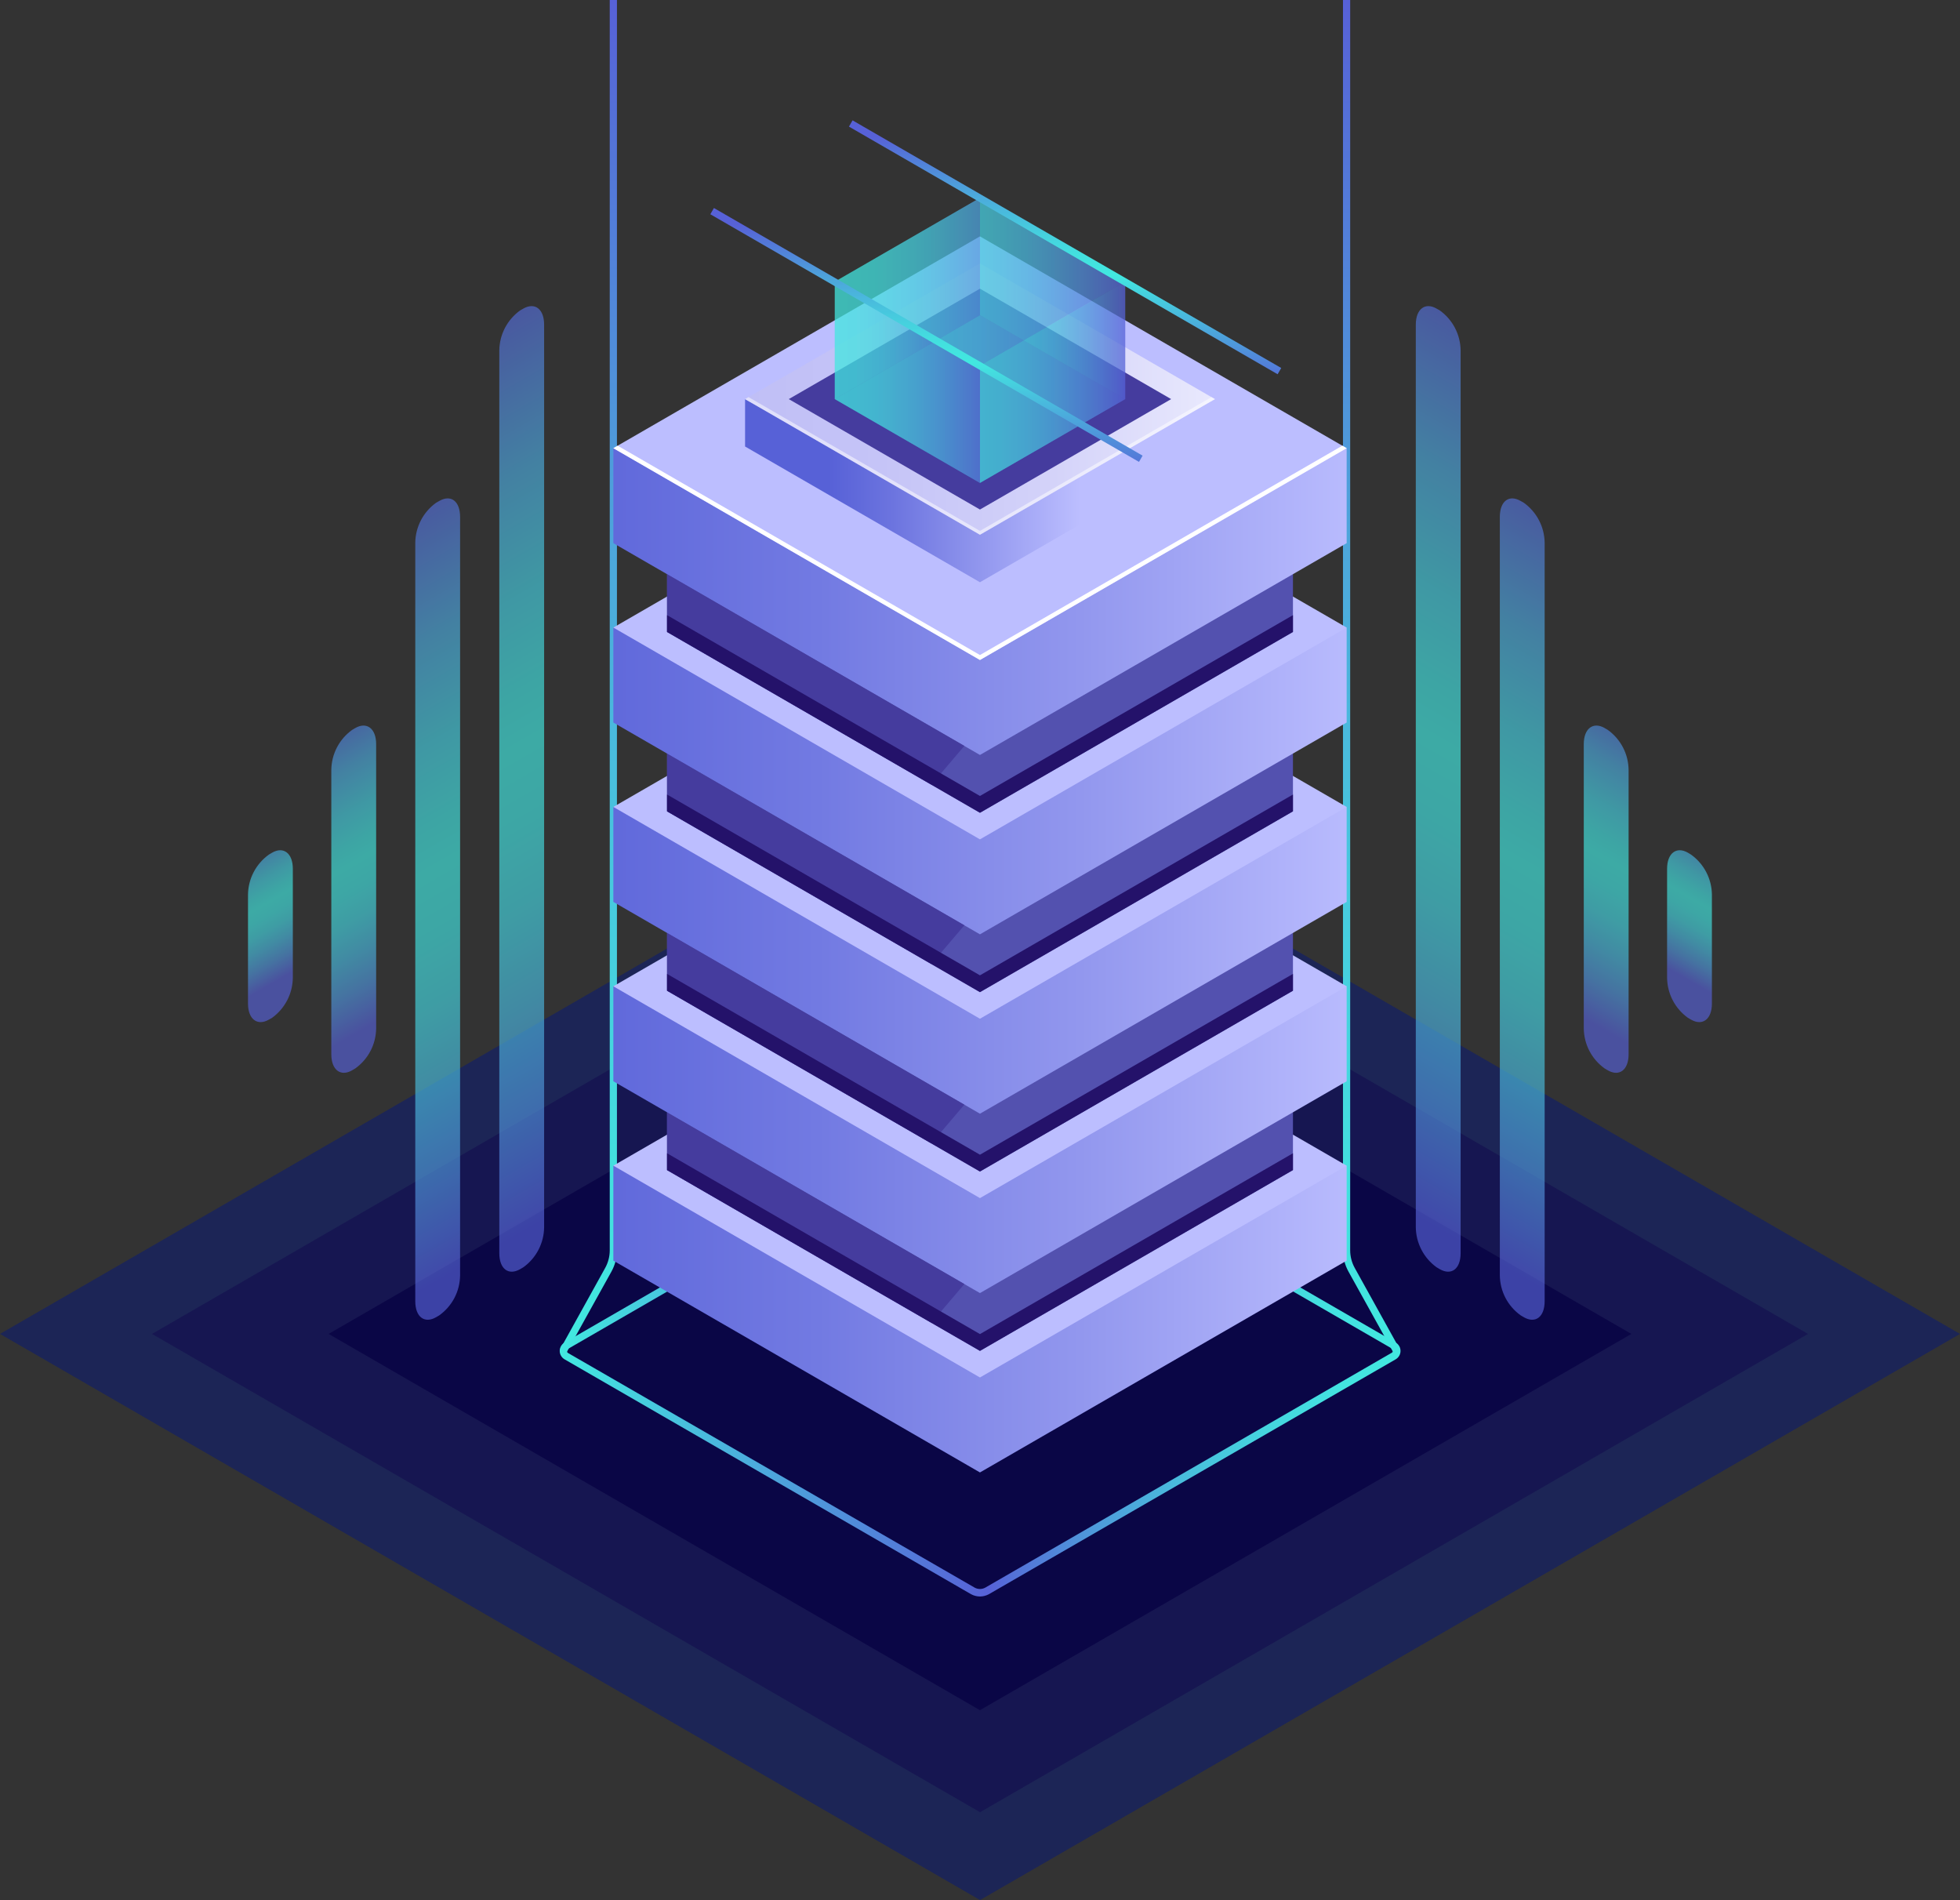 <?xml version="1.0" encoding="UTF-8"?> <svg xmlns="http://www.w3.org/2000/svg" width="325" height="315" viewBox="0 0 325 315" fill="none"><rect x="0" y="0" width="325" height="315" fill="#333333" stroke="none"/><g clip-path="url(#clip0_121_2)"><g opacity="0.67"><path opacity="0.67" d="M162.507 315L0 221.143L162.493 127.285L325 221.143L162.507 315Z" fill="#001480"></path></g><g opacity="0.67"><path opacity="0.67" d="M162.507 300.437L25.2 221.143L162.493 141.835L299.8 221.143L162.507 300.437Z" fill="#0F054C"></path></g><g opacity="0.9"><path opacity="0.9" d="M162.493 283.524L54.487 221.143L162.493 158.748L270.513 221.143L162.493 283.524Z" fill="#080344"></path></g><path d="M231.06 224.249L223.589 210.788C223 209.718 222.69 208.517 222.687 207.296V0H223.881V207.296C223.884 208.314 224.144 209.314 224.638 210.204L232.109 223.678L231.06 224.249Z" fill="url(#paint0_linear_121_2)"></path><path d="M93.926 224.249L92.878 223.678L100.349 210.204C100.843 209.314 101.103 208.314 101.105 207.296V0H102.3V207.296C102.297 208.517 101.986 209.718 101.397 210.788L93.926 224.249Z" fill="url(#paint1_linear_121_2)"></path><path d="M162.493 264.673C161.973 264.671 161.462 264.538 161.007 264.288L93.608 225.351C93.365 225.209 93.164 225.007 93.025 224.763C92.885 224.52 92.811 224.244 92.811 223.964C92.811 223.683 92.885 223.407 93.025 223.164C93.164 222.92 93.365 222.718 93.608 222.576L159.866 184.303C160.673 183.837 161.588 183.592 162.52 183.592C163.452 183.592 164.367 183.837 165.174 184.303L231.432 222.576C231.674 222.718 231.875 222.92 232.015 223.164C232.155 223.407 232.228 223.683 232.228 223.964C232.228 224.244 232.155 224.52 232.015 224.763C231.875 225.007 231.674 225.209 231.432 225.351L163.98 264.288C163.524 264.538 163.013 264.671 162.493 264.673ZM162.493 184.794C161.781 184.796 161.081 184.983 160.463 185.339L94.205 223.612C94.144 223.646 94.092 223.696 94.057 223.757C94.022 223.817 94.004 223.887 94.006 223.957C94.002 224.029 94.019 224.101 94.054 224.165C94.089 224.228 94.141 224.28 94.205 224.315L161.604 263.199C161.877 263.349 162.182 263.428 162.493 263.428C162.804 263.428 163.11 263.349 163.382 263.199L230.782 224.262C230.843 224.228 230.894 224.178 230.929 224.117C230.964 224.057 230.982 223.987 230.981 223.917C230.985 223.845 230.968 223.773 230.933 223.709C230.898 223.646 230.845 223.594 230.782 223.559L164.524 185.285C163.901 184.949 163.201 184.779 162.493 184.794Z" fill="url(#paint2_linear_121_2)"></path><path d="M162.493 238.706L110.607 208.73L162.493 178.767L214.393 208.743L162.493 238.706Z" fill="#BCBEFF"></path><path d="M223.297 193.251V208.996L162.493 244.109L101.703 208.996V193.251H223.297Z" fill="url(#paint3_linear_121_2)"></path><path d="M162.493 228.364L101.703 193.251L162.493 158.137L223.297 193.251L162.493 228.364Z" fill="#BCBEFF"></path><path d="M162.493 208.969L110.607 178.993L162.493 149.03L214.393 179.006L162.493 208.969Z" fill="#BCBEFF"></path><path d="M214.393 179.006V193.981L162.493 223.957L110.607 193.981V178.993L214.393 179.006Z" fill="#5351AF"></path><path d="M223.297 163.514V179.258L162.493 214.372L101.703 179.258V163.514H223.297Z" fill="url(#paint4_linear_121_2)"></path><path d="M162.493 198.627L101.703 163.514L162.493 128.4L223.297 163.514L162.493 198.627Z" fill="#BCBEFF"></path><path d="M162.493 179.232L110.607 149.256L162.493 119.293L214.393 149.269L162.493 179.232Z" fill="#BCBEFF"></path><path d="M214.393 149.269V164.244L162.493 194.22L110.607 164.244V149.256L214.393 149.269Z" fill="#5351AF"></path><path d="M223.297 133.777V149.521L162.493 184.635L101.703 149.521V133.777H223.297Z" fill="url(#paint5_linear_121_2)"></path><path d="M162.493 168.89L101.703 133.777L162.493 98.663L223.297 133.777L162.493 168.89Z" fill="#BCBEFF"></path><path d="M162.493 149.495L110.607 119.519L162.493 89.556L214.393 119.519L162.493 149.495Z" fill="#BCBEFF"></path><path d="M214.393 119.519V134.507L162.493 164.483L110.607 134.507V119.519H214.393Z" fill="#5351AF"></path><path d="M223.297 104.04V119.784L162.493 154.898L101.703 119.784V104.04H223.297Z" fill="url(#paint6_linear_121_2)"></path><path d="M162.493 139.153L101.703 104.04L162.493 68.926L223.297 104.04L162.493 139.153Z" fill="#BCBEFF"></path><path d="M162.493 119.758L110.607 89.782L162.493 59.819L214.393 89.782L162.493 119.758Z" fill="#BCBEFF"></path><path d="M214.393 89.782V104.77L162.493 134.746L110.607 104.77V89.782H214.393Z" fill="#5351AF"></path><path d="M223.297 74.303V90.047L162.493 125.161L101.703 90.047V74.303H223.297Z" fill="url(#paint7_linear_121_2)"></path><path d="M162.493 109.416L101.703 74.303L162.493 39.189L223.297 74.303L162.493 109.416Z" fill="#BCBEFF"></path><path d="M159.906 123.661L154.438 130.086L110.607 104.77V95.185L159.906 123.661Z" fill="#453C9E"></path><path d="M159.906 153.398L154.438 159.823L110.607 134.507V124.935L159.906 153.398Z" fill="#453C9E"></path><path d="M159.906 183.135L154.438 189.56L110.607 164.244V154.659L159.906 183.135Z" fill="#453C9E"></path><path d="M159.906 212.872L154.438 219.297L110.607 193.981V184.409L159.906 212.872Z" fill="#453C9E"></path><path d="M110.607 101.982V104.77L162.493 134.746L214.393 104.77V101.982L162.493 131.958L110.607 101.982Z" fill="#24126A"></path><path d="M110.607 131.719V134.507L162.493 164.483L214.393 134.507V131.719L162.493 161.695L110.607 131.719Z" fill="#24126A"></path><path d="M110.607 161.456V164.244L162.493 194.22L214.393 164.244V161.456L162.493 191.432L110.607 161.456Z" fill="#24126A"></path><path d="M110.607 191.193V193.981L162.493 223.957L214.393 193.981V191.193L162.493 221.169L110.607 191.193Z" fill="#24126A"></path><path d="M162.493 108.593L102.419 73.891L101.703 74.303L162.493 109.416L223.297 74.303L222.581 73.891L162.493 108.593Z" fill="white"></path><path d="M201.455 74.024V66.165L162.493 87.658L123.545 66.165V74.024L162.493 96.526L201.455 74.024Z" fill="url(#paint8_linear_121_2)"></path><path d="M162.493 88.653L123.545 66.165L162.493 43.663L201.455 66.165L162.493 88.653Z" fill="url(#paint9_linear_121_2)"></path><path opacity="0.5" d="M162.493 88.016L124.116 65.833L123.545 66.165L162.493 88.653L201.455 66.165L200.884 65.833L162.493 88.016Z" fill="white"></path><path d="M162.493 84.472L130.791 66.165L162.493 47.858L194.196 66.165L162.493 84.472Z" fill="#453C9E"></path><path opacity="0.5" d="M162.493 80.064L138.421 66.165L162.493 52.252L186.579 66.165L162.493 80.064Z" fill="url(#paint10_linear_121_2)"></path><path opacity="0.5" d="M162.493 32.804L186.579 46.703V66.165L162.493 52.252V32.804Z" fill="url(#paint11_linear_121_2)"></path><path opacity="0.5" d="M162.493 52.252L138.421 66.165V46.703L162.493 32.804V52.252Z" fill="url(#paint12_linear_121_2)"></path><path opacity="0.5" d="M162.493 60.616L138.421 46.703L162.493 32.804L186.579 46.703L162.493 60.616Z" fill="url(#paint13_linear_121_2)"></path><path opacity="0.5" d="M162.493 60.616V80.064L186.579 66.165V46.703L162.493 60.616Z" fill="url(#paint14_linear_121_2)"></path><path opacity="0.5" d="M138.421 46.703V66.165L162.493 80.064V60.616L138.421 46.703Z" fill="url(#paint15_linear_121_2)"></path><path d="M118.382 34.486L117.785 35.521L188.865 76.575L189.462 75.54L118.382 34.486Z" fill="url(#paint16_linear_121_2)"></path><path d="M141.368 19.955L140.771 20.99L211.851 62.044L212.448 61.009L141.368 19.955Z" fill="url(#paint17_linear_121_2)"></path><path opacity="0.66" d="M238.73 51.456L238.213 51.164C236.315 50.062 234.763 51.23 234.763 53.819V203.46C234.779 204.759 235.1 206.036 235.699 207.189C236.298 208.342 237.159 209.338 238.213 210.097L238.73 210.403C240.641 211.505 242.194 210.403 242.194 207.748V58.067C242.174 56.771 241.85 55.497 241.249 54.349C240.647 53.201 239.785 52.21 238.73 51.456Z" fill="url(#paint18_linear_121_2)"></path><path opacity="0.66" d="M252.664 83.343L252.147 83.051C250.236 81.949 248.697 83.051 248.697 85.706V211.425C248.708 212.725 249.026 214.004 249.626 215.158C250.225 216.311 251.089 217.307 252.147 218.063L252.664 218.368C254.575 219.47 256.128 218.368 256.128 215.713V89.954C256.108 88.658 255.784 87.385 255.183 86.237C254.581 85.088 253.718 84.097 252.664 83.343Z" fill="url(#paint19_linear_121_2)"></path><path opacity="0.66" d="M266.598 121.006L266.08 120.7C264.17 119.599 262.617 120.78 262.617 123.356V170.497C262.631 171.798 262.952 173.077 263.553 174.231C264.155 175.384 265.021 176.379 266.08 177.134L266.598 177.44C268.509 178.542 270.048 177.373 270.048 174.785V127.657C270.037 126.355 269.719 125.074 269.119 123.918C268.52 122.762 267.656 121.764 266.598 121.006Z" fill="url(#paint20_linear_121_2)"></path><path opacity="0.66" d="M280.399 141.676L279.895 141.37C277.984 140.268 276.431 141.45 276.431 144.025V162.107C276.447 163.407 276.769 164.686 277.37 165.839C277.972 166.992 278.837 167.988 279.895 168.744L280.399 169.036C282.31 170.138 283.862 168.97 283.862 166.381V148.287C283.843 146.991 283.519 145.717 282.917 144.569C282.316 143.421 281.453 142.43 280.399 141.676Z" fill="url(#paint21_linear_121_2)"></path><path opacity="0.66" d="M86.256 51.456L86.774 51.164C88.685 50.062 90.224 51.23 90.224 53.819V203.46C90.211 204.759 89.891 206.038 89.292 207.191C88.693 208.344 87.83 209.34 86.774 210.097L86.256 210.403C84.345 211.505 82.793 210.403 82.793 207.748V58.067C82.813 56.771 83.136 55.497 83.738 54.349C84.34 53.201 85.202 52.21 86.256 51.456Z" fill="url(#paint22_linear_121_2)"></path><path opacity="0.66" d="M72.322 83.343L72.84 83.051C74.751 81.949 76.29 83.051 76.29 85.706V211.425C76.279 212.725 75.961 214.004 75.361 215.158C74.761 216.311 73.897 217.307 72.84 218.063L72.322 218.368C70.412 219.47 68.859 218.368 68.859 215.713V89.954C68.879 88.658 69.203 87.385 69.804 86.237C70.406 85.088 71.268 84.097 72.322 83.343Z" fill="url(#paint23_linear_121_2)"></path><path opacity="0.66" d="M58.389 121.006L58.906 120.7C60.817 119.599 62.37 120.78 62.37 123.356V170.497C62.356 171.798 62.035 173.077 61.433 174.231C60.831 175.384 59.966 176.379 58.906 177.134L58.389 177.44C56.478 178.542 54.938 177.373 54.938 174.785V127.657C54.95 126.355 55.268 125.074 55.867 123.918C56.467 122.762 57.331 121.764 58.389 121.006Z" fill="url(#paint24_linear_121_2)"></path><path opacity="0.66" d="M44.588 141.676L45.105 141.37C47.003 140.268 48.556 141.45 48.556 144.025V162.107C48.539 163.406 48.218 164.683 47.619 165.836C47.02 166.989 46.159 167.985 45.105 168.744L44.588 169.036C42.677 170.138 41.124 168.97 41.124 166.381V148.287C41.144 146.991 41.468 145.717 42.069 144.569C42.671 143.421 43.534 142.43 44.588 141.676Z" fill="url(#paint25_linear_121_2)"></path></g><defs><linearGradient id="paint0_linear_121_2" x1="227.398" y1="224.249" x2="227.398" y2="0" gradientUnits="userSpaceOnUse"><stop stop-color="#42E8E0"></stop><stop offset="0.13" stop-color="#43E0DF"></stop><stop offset="0.35" stop-color="#47C9DE"></stop><stop offset="0.61" stop-color="#4DA4DB"></stop><stop offset="0.91" stop-color="#5471D8"></stop><stop offset="1" stop-color="#5761D7"></stop></linearGradient><linearGradient id="paint1_linear_121_2" x1="97.589" y1="224.249" x2="97.589" y2="0" gradientUnits="userSpaceOnUse"><stop stop-color="#42E8E0"></stop><stop offset="0.13" stop-color="#43E0DF"></stop><stop offset="0.35" stop-color="#47C9DE"></stop><stop offset="0.61" stop-color="#4DA4DB"></stop><stop offset="0.91" stop-color="#5471D8"></stop><stop offset="1" stop-color="#5761D7"></stop></linearGradient><linearGradient id="paint2_linear_121_2" x1="92.812" y1="224.143" x2="232.175" y2="224.143" gradientUnits="userSpaceOnUse"><stop stop-color="#42E8E0"></stop><stop offset="0.51" stop-color="#5761D7"></stop><stop offset="0.54" stop-color="#5472D8"></stop><stop offset="0.64" stop-color="#4E9CDB"></stop><stop offset="0.74" stop-color="#49BDDD"></stop><stop offset="0.84" stop-color="#45D5DF"></stop><stop offset="0.93" stop-color="#43E3E0"></stop><stop offset="1" stop-color="#42E8E0"></stop></linearGradient><linearGradient id="paint3_linear_121_2" x1="71.646" y1="218.687" x2="227.451" y2="218.687" gradientUnits="userSpaceOnUse"><stop stop-color="#5761D7"></stop><stop offset="0.16" stop-color="#5E67DA"></stop><stop offset="0.41" stop-color="#727AE2"></stop><stop offset="0.69" stop-color="#9297EE"></stop><stop offset="1" stop-color="#BCBEFF"></stop></linearGradient><linearGradient id="paint4_linear_121_2" x1="71.646" y1="188.95" x2="227.451" y2="188.95" gradientUnits="userSpaceOnUse"><stop stop-color="#5761D7"></stop><stop offset="0.16" stop-color="#5E67DA"></stop><stop offset="0.41" stop-color="#727AE2"></stop><stop offset="0.69" stop-color="#9297EE"></stop><stop offset="1" stop-color="#BCBEFF"></stop></linearGradient><linearGradient id="paint5_linear_121_2" x1="71.646" y1="159.213" x2="227.451" y2="159.213" gradientUnits="userSpaceOnUse"><stop stop-color="#5761D7"></stop><stop offset="0.16" stop-color="#5E67DA"></stop><stop offset="0.41" stop-color="#727AE2"></stop><stop offset="0.69" stop-color="#9297EE"></stop><stop offset="1" stop-color="#BCBEFF"></stop></linearGradient><linearGradient id="paint6_linear_121_2" x1="71.646" y1="129.476" x2="227.451" y2="129.476" gradientUnits="userSpaceOnUse"><stop stop-color="#5761D7"></stop><stop offset="0.16" stop-color="#5E67DA"></stop><stop offset="0.41" stop-color="#727AE2"></stop><stop offset="0.69" stop-color="#9297EE"></stop><stop offset="1" stop-color="#BCBEFF"></stop></linearGradient><linearGradient id="paint7_linear_121_2" x1="71.646" y1="99.739" x2="227.451" y2="99.739" gradientUnits="userSpaceOnUse"><stop stop-color="#5761D7"></stop><stop offset="0.16" stop-color="#5E67DA"></stop><stop offset="0.41" stop-color="#727AE2"></stop><stop offset="0.69" stop-color="#9297EE"></stop><stop offset="1" stop-color="#BCBEFF"></stop></linearGradient><linearGradient id="paint8_linear_121_2" x1="123.545" y1="81.339" x2="179.055" y2="81.339" gradientUnits="userSpaceOnUse"><stop offset="0.25" stop-color="#5761D7"></stop><stop offset="0.44" stop-color="#6C74DF"></stop><stop offset="0.82" stop-color="#A2A6F5"></stop><stop offset="1" stop-color="#BCBEFF"></stop></linearGradient><linearGradient id="paint9_linear_121_2" x1="123.545" y1="66.165" x2="201.455" y2="66.165" gradientUnits="userSpaceOnUse"><stop stop-color="#C0BFF6"></stop><stop offset="0.29" stop-color="#C5C4F7"></stop><stop offset="0.64" stop-color="#D3D2F9"></stop><stop offset="1" stop-color="#E9E9FD"></stop></linearGradient><linearGradient id="paint10_linear_121_2" x1="138.421" y1="66.165" x2="186.579" y2="66.165" gradientUnits="userSpaceOnUse"><stop stop-color="#42E8E0"></stop><stop offset="0.15" stop-color="#43E3E0"></stop><stop offset="0.33" stop-color="#45D5DF"></stop><stop offset="0.52" stop-color="#49BDDD"></stop><stop offset="0.72" stop-color="#4E9CDB"></stop><stop offset="0.93" stop-color="#5472D8"></stop><stop offset="1" stop-color="#5761D7"></stop></linearGradient><linearGradient id="paint11_linear_121_2" x1="162.493" y1="49.478" x2="186.579" y2="49.478" gradientUnits="userSpaceOnUse"><stop stop-color="#42E8E0"></stop><stop offset="0.15" stop-color="#43E3E0"></stop><stop offset="0.33" stop-color="#45D5DF"></stop><stop offset="0.52" stop-color="#49BDDD"></stop><stop offset="0.72" stop-color="#4E9CDB"></stop><stop offset="0.93" stop-color="#5472D8"></stop><stop offset="1" stop-color="#5761D7"></stop></linearGradient><linearGradient id="paint12_linear_121_2" x1="138.421" y1="49.478" x2="162.493" y2="49.478" gradientUnits="userSpaceOnUse"><stop stop-color="#42E8E0"></stop><stop offset="0.15" stop-color="#43E3E0"></stop><stop offset="0.33" stop-color="#45D5DF"></stop><stop offset="0.52" stop-color="#49BDDD"></stop><stop offset="0.72" stop-color="#4E9CDB"></stop><stop offset="0.93" stop-color="#5472D8"></stop><stop offset="1" stop-color="#5761D7"></stop></linearGradient><linearGradient id="paint13_linear_121_2" x1="138.421" y1="46.703" x2="186.579" y2="46.703" gradientUnits="userSpaceOnUse"><stop stop-color="#42E8E0"></stop><stop offset="0.15" stop-color="#43E3E0"></stop><stop offset="0.33" stop-color="#45D5DF"></stop><stop offset="0.52" stop-color="#49BDDD"></stop><stop offset="0.72" stop-color="#4E9CDB"></stop><stop offset="0.93" stop-color="#5472D8"></stop><stop offset="1" stop-color="#5761D7"></stop></linearGradient><linearGradient id="paint14_linear_121_2" x1="162.493" y1="63.39" x2="186.579" y2="63.39" gradientUnits="userSpaceOnUse"><stop stop-color="#42E8E0"></stop><stop offset="0.15" stop-color="#43E3E0"></stop><stop offset="0.33" stop-color="#45D5DF"></stop><stop offset="0.52" stop-color="#49BDDD"></stop><stop offset="0.72" stop-color="#4E9CDB"></stop><stop offset="0.93" stop-color="#5472D8"></stop><stop offset="1" stop-color="#5761D7"></stop></linearGradient><linearGradient id="paint15_linear_121_2" x1="138.421" y1="63.39" x2="162.493" y2="63.39" gradientUnits="userSpaceOnUse"><stop stop-color="#42E8E0"></stop><stop offset="0.15" stop-color="#43E3E0"></stop><stop offset="0.33" stop-color="#45D5DF"></stop><stop offset="0.52" stop-color="#49BDDD"></stop><stop offset="0.72" stop-color="#4E9CDB"></stop><stop offset="0.93" stop-color="#5472D8"></stop><stop offset="1" stop-color="#5761D7"></stop></linearGradient><linearGradient id="paint16_linear_121_2" x1="157.01" y1="79.552" x2="157.094" y2="37.324" gradientUnits="userSpaceOnUse"><stop stop-color="#5761D7"></stop><stop offset="0.46" stop-color="#42E8E0"></stop><stop offset="0.54" stop-color="#43E0DF"></stop><stop offset="0.65" stop-color="#47C9DE"></stop><stop offset="0.79" stop-color="#4DA4DB"></stop><stop offset="0.95" stop-color="#5471D8"></stop><stop offset="1" stop-color="#5761D7"></stop></linearGradient><linearGradient id="paint17_linear_121_2" x1="180.094" y1="64.984" x2="180.177" y2="22.756" gradientUnits="userSpaceOnUse"><stop stop-color="#5761D7"></stop><stop offset="0.46" stop-color="#42E8E0"></stop><stop offset="0.54" stop-color="#43E0DF"></stop><stop offset="0.65" stop-color="#47C9DE"></stop><stop offset="0.79" stop-color="#4DA4DB"></stop><stop offset="0.95" stop-color="#5471D8"></stop><stop offset="1" stop-color="#5761D7"></stop></linearGradient><linearGradient id="paint18_linear_121_2" x1="236.735" y1="202.773" x2="305.092" y2="83.88" gradientUnits="userSpaceOnUse"><stop stop-color="#5761D7"></stop><stop offset="0.01" stop-color="#5665D7"></stop><stop offset="0.13" stop-color="#4F94DA"></stop><stop offset="0.24" stop-color="#49B8DD"></stop><stop offset="0.34" stop-color="#45D3DF"></stop><stop offset="0.43" stop-color="#43E2E0"></stop><stop offset="0.51" stop-color="#42E8E0"></stop><stop offset="0.57" stop-color="#43E0DF"></stop><stop offset="0.67" stop-color="#46CCDE"></stop><stop offset="0.8" stop-color="#4CA9DC"></stop><stop offset="0.93" stop-color="#537AD9"></stop><stop offset="1" stop-color="#5761D7"></stop></linearGradient><linearGradient id="paint19_linear_121_2" x1="250.728" y1="210.818" x2="308.826" y2="109.767" gradientUnits="userSpaceOnUse"><stop stop-color="#5761D7"></stop><stop offset="0.01" stop-color="#5665D7"></stop><stop offset="0.13" stop-color="#4F94DA"></stop><stop offset="0.24" stop-color="#49B8DD"></stop><stop offset="0.34" stop-color="#45D3DF"></stop><stop offset="0.43" stop-color="#43E2E0"></stop><stop offset="0.51" stop-color="#42E8E0"></stop><stop offset="0.57" stop-color="#43E0DF"></stop><stop offset="0.67" stop-color="#46CCDE"></stop><stop offset="0.8" stop-color="#4CA9DC"></stop><stop offset="0.93" stop-color="#537AD9"></stop><stop offset="1" stop-color="#5761D7"></stop></linearGradient><linearGradient id="paint20_linear_121_2" x1="264.721" y1="170.04" x2="288.977" y2="127.85" gradientUnits="userSpaceOnUse"><stop stop-color="#5761D7"></stop><stop offset="0.01" stop-color="#5665D7"></stop><stop offset="0.13" stop-color="#4F94DA"></stop><stop offset="0.24" stop-color="#49B8DD"></stop><stop offset="0.34" stop-color="#45D3DF"></stop><stop offset="0.43" stop-color="#43E2E0"></stop><stop offset="0.51" stop-color="#42E8E0"></stop><stop offset="0.57" stop-color="#43E0DF"></stop><stop offset="0.67" stop-color="#46CCDE"></stop><stop offset="0.8" stop-color="#4CA9DC"></stop><stop offset="0.93" stop-color="#537AD9"></stop><stop offset="1" stop-color="#5761D7"></stop></linearGradient><linearGradient id="paint21_linear_121_2" x1="278.598" y1="161.714" x2="290.347" y2="141.278" gradientUnits="userSpaceOnUse"><stop stop-color="#5761D7"></stop><stop offset="0.01" stop-color="#5665D7"></stop><stop offset="0.13" stop-color="#4F94DA"></stop><stop offset="0.24" stop-color="#49B8DD"></stop><stop offset="0.34" stop-color="#45D3DF"></stop><stop offset="0.43" stop-color="#43E2E0"></stop><stop offset="0.51" stop-color="#42E8E0"></stop><stop offset="0.57" stop-color="#43E0DF"></stop><stop offset="0.67" stop-color="#46CCDE"></stop><stop offset="0.8" stop-color="#4CA9DC"></stop><stop offset="0.93" stop-color="#537AD9"></stop><stop offset="1" stop-color="#5761D7"></stop></linearGradient><linearGradient id="paint22_linear_121_2" x1="97.518" y1="198.06" x2="29.162" y2="79.166" gradientUnits="userSpaceOnUse"><stop stop-color="#5761D7"></stop><stop offset="0.01" stop-color="#5665D7"></stop><stop offset="0.13" stop-color="#4F94DA"></stop><stop offset="0.24" stop-color="#49B8DD"></stop><stop offset="0.34" stop-color="#45D3DF"></stop><stop offset="0.43" stop-color="#43E2E0"></stop><stop offset="0.51" stop-color="#42E8E0"></stop><stop offset="0.57" stop-color="#43E0DF"></stop><stop offset="0.67" stop-color="#46CCDE"></stop><stop offset="0.8" stop-color="#4CA9DC"></stop><stop offset="0.93" stop-color="#537AD9"></stop><stop offset="1" stop-color="#5761D7"></stop></linearGradient><linearGradient id="paint23_linear_121_2" x1="83.525" y1="206.105" x2="25.427" y2="105.053" gradientUnits="userSpaceOnUse"><stop stop-color="#5761D7"></stop><stop offset="0.01" stop-color="#5665D7"></stop><stop offset="0.13" stop-color="#4F94DA"></stop><stop offset="0.24" stop-color="#49B8DD"></stop><stop offset="0.34" stop-color="#45D3DF"></stop><stop offset="0.43" stop-color="#43E2E0"></stop><stop offset="0.51" stop-color="#42E8E0"></stop><stop offset="0.57" stop-color="#43E0DF"></stop><stop offset="0.67" stop-color="#46CCDE"></stop><stop offset="0.8" stop-color="#4CA9DC"></stop><stop offset="0.93" stop-color="#537AD9"></stop><stop offset="1" stop-color="#5761D7"></stop></linearGradient><linearGradient id="paint24_linear_121_2" x1="69.521" y1="165.318" x2="45.271" y2="123.14" gradientUnits="userSpaceOnUse"><stop stop-color="#5761D7"></stop><stop offset="0.01" stop-color="#5665D7"></stop><stop offset="0.13" stop-color="#4F94DA"></stop><stop offset="0.24" stop-color="#49B8DD"></stop><stop offset="0.34" stop-color="#45D3DF"></stop><stop offset="0.43" stop-color="#43E2E0"></stop><stop offset="0.51" stop-color="#42E8E0"></stop><stop offset="0.57" stop-color="#43E0DF"></stop><stop offset="0.67" stop-color="#46CCDE"></stop><stop offset="0.8" stop-color="#4CA9DC"></stop><stop offset="0.93" stop-color="#537AD9"></stop><stop offset="1" stop-color="#5761D7"></stop></linearGradient><linearGradient id="paint25_linear_121_2" x1="55.656" y1="157" x2="43.907" y2="136.565" gradientUnits="userSpaceOnUse"><stop stop-color="#5761D7"></stop><stop offset="0.01" stop-color="#5665D7"></stop><stop offset="0.13" stop-color="#4F94DA"></stop><stop offset="0.24" stop-color="#49B8DD"></stop><stop offset="0.34" stop-color="#45D3DF"></stop><stop offset="0.43" stop-color="#43E2E0"></stop><stop offset="0.51" stop-color="#42E8E0"></stop><stop offset="0.57" stop-color="#43E0DF"></stop><stop offset="0.67" stop-color="#46CCDE"></stop><stop offset="0.8" stop-color="#4CA9DC"></stop><stop offset="0.93" stop-color="#537AD9"></stop><stop offset="1" stop-color="#5761D7"></stop></linearGradient><clipPath id="clip0_121_2"><rect width="325" height="315" fill="white"></rect></clipPath></defs></svg> 